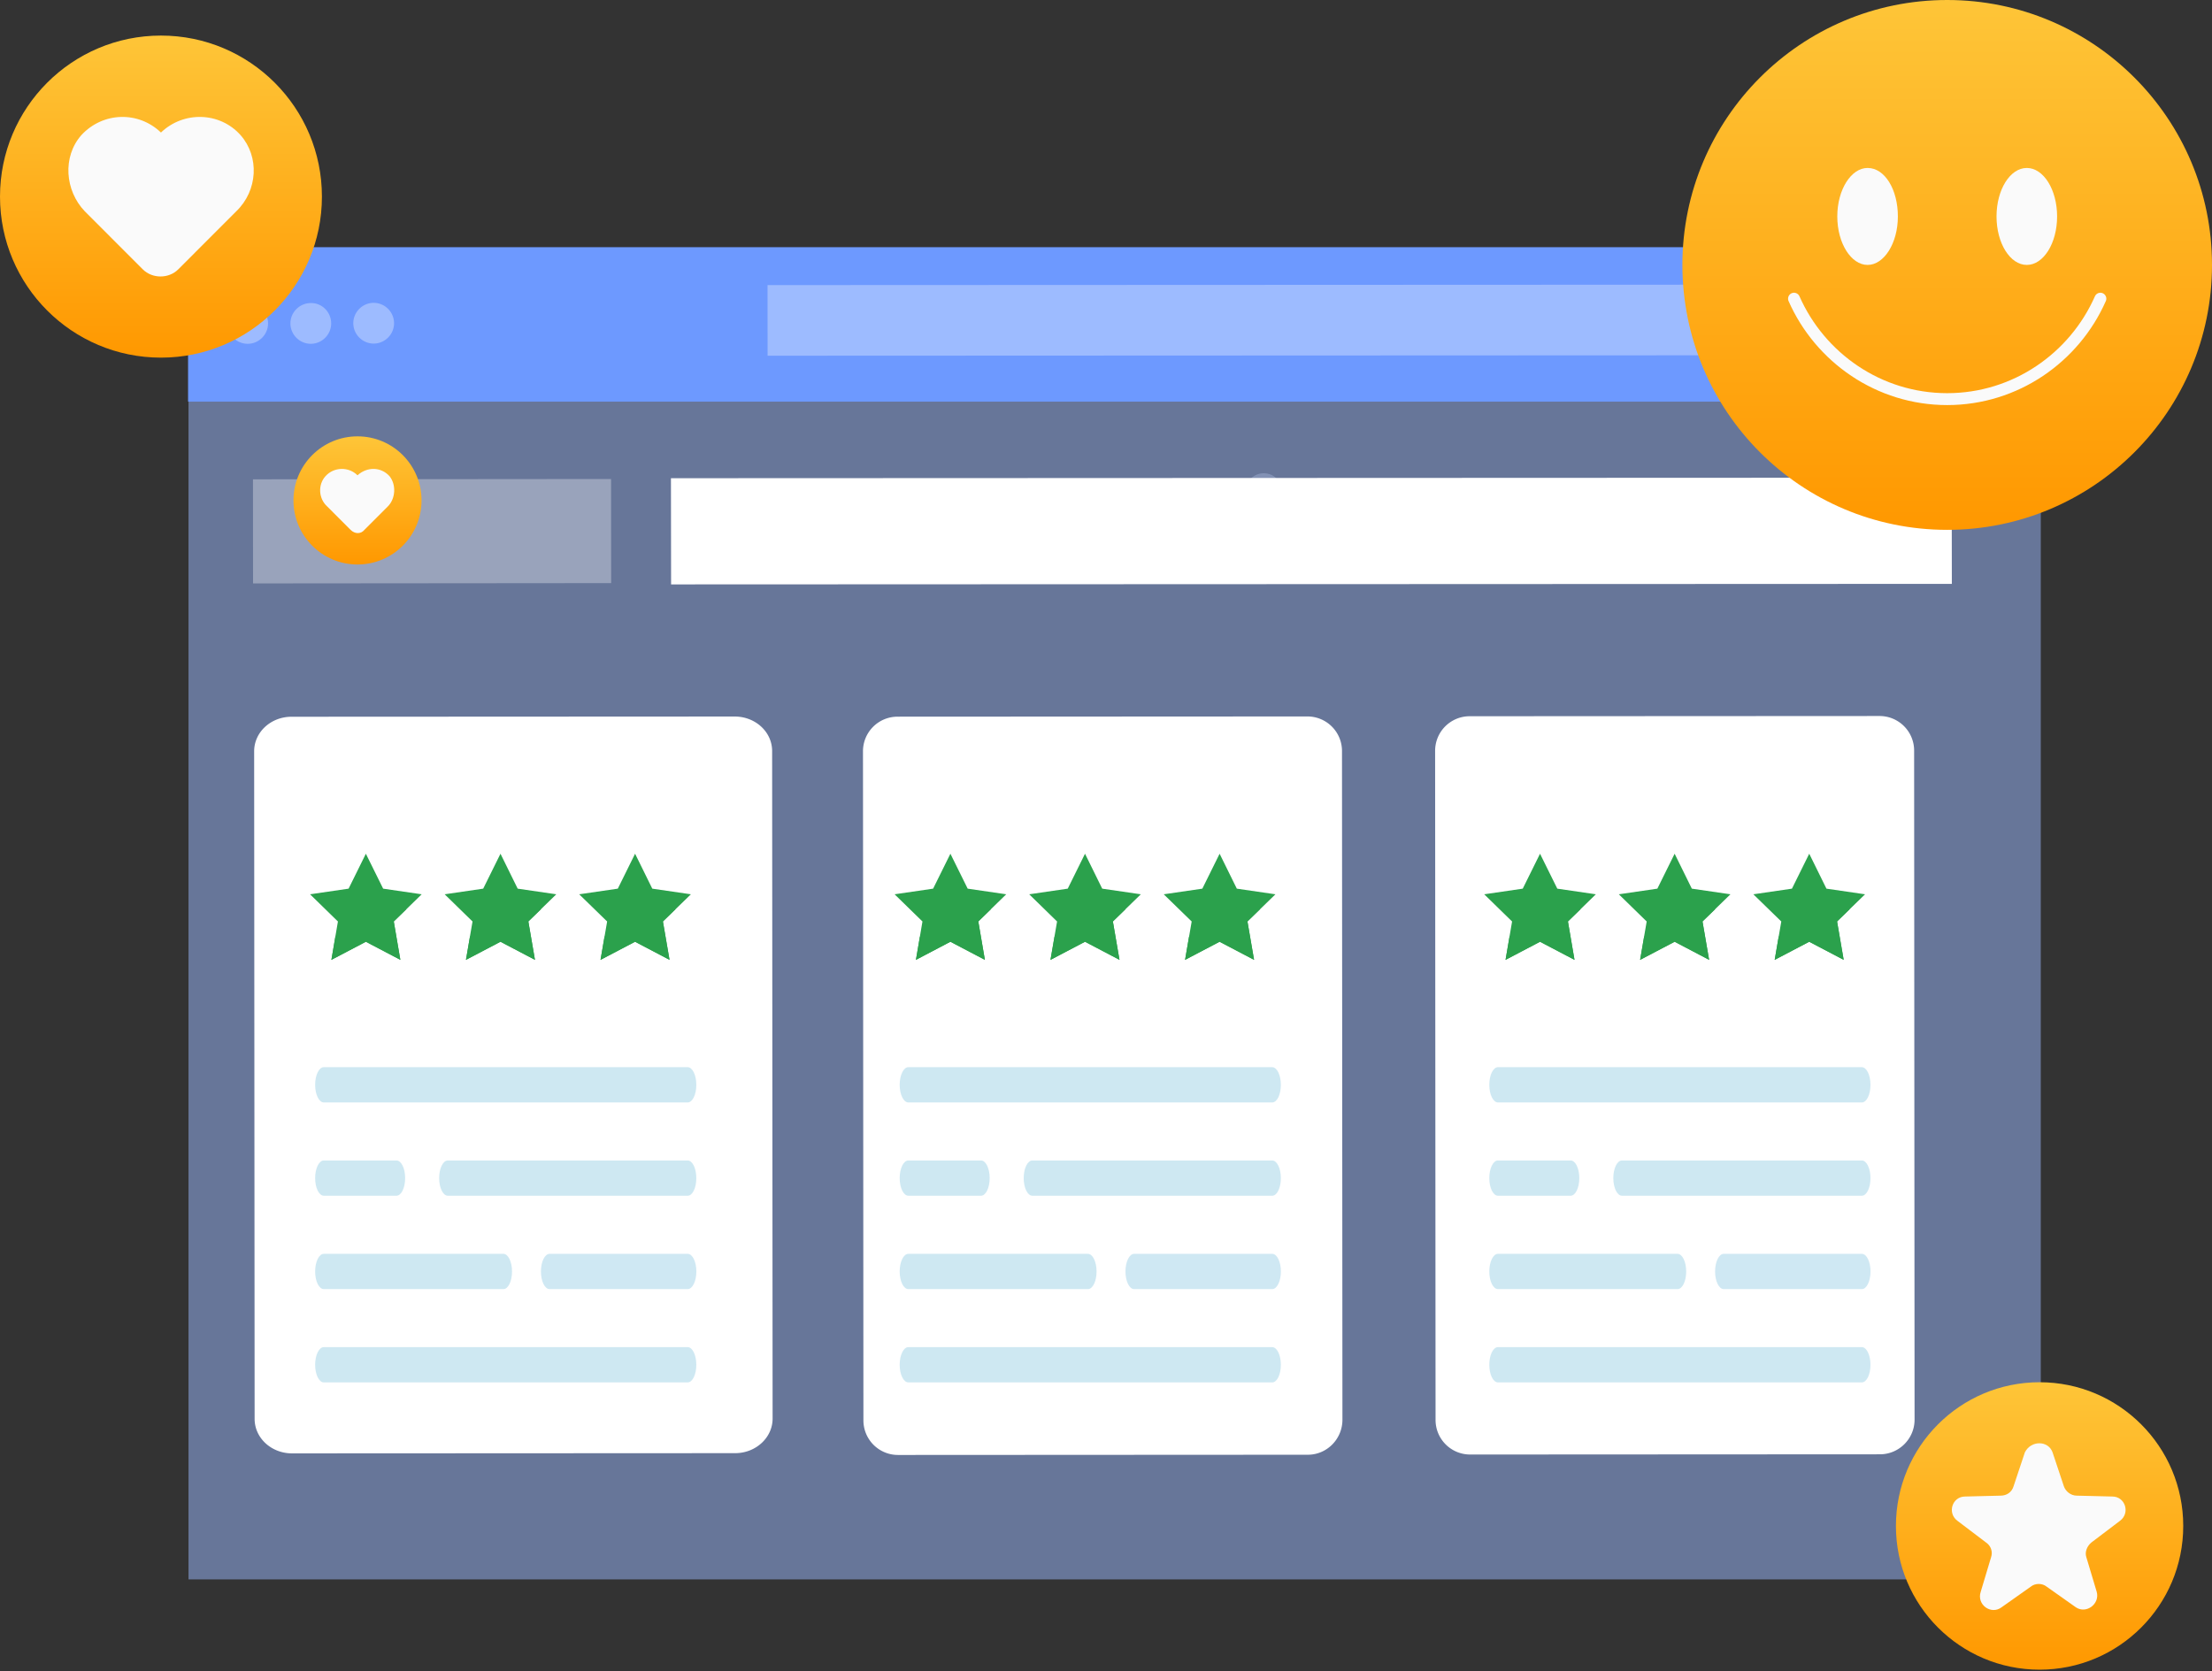<svg width="520" height="393" fill="none" xmlns="http://www.w3.org/2000/svg"><rect width="100%" height="100%" fill="#333333" stroke="none"/><path d="M301.417 115.612a4.32 4.32 0 01-4.328 4.327c-2.369 0-4.327-1.958-4.327-4.327a4.32 4.32 0 014.327-4.327 4.32 4.32 0 014.328 4.327z" fill="#6B6B6B"/><path opacity=".5" d="M479.75 68.22H44.313v303.15H479.75V68.22z" fill="#9DBBFF"/><path d="M479.647 58.123H44.211V94.44h435.436V58.124z" fill="#6D99FF"/><path opacity=".33" d="M63.014 76.05c0 2.628-2.163 4.791-4.79 4.791-2.628 0-4.791-2.163-4.791-4.79 0-2.628 2.163-4.791 4.79-4.791a4.782 4.782 0 014.791 4.79zm14.838 0c0 2.627-2.163 4.79-4.79 4.79-2.628 0-4.791-2.163-4.791-4.79 0-2.627 2.163-4.79 4.79-4.79 2.628-.052 4.791 2.111 4.791 4.79zm14.784-.052c0 2.627-2.164 4.79-4.79 4.79-2.628 0-4.792-2.163-4.792-4.79 0-2.627 2.164-4.79 4.791-4.79 2.627 0 4.79 2.163 4.79 4.79z" fill="#fff"/><path opacity=".33" fill-rule="evenodd" clip-rule="evenodd" d="M456.452 83.525l-276.004.118-.018-16.61 276.005-.118.017 16.61z" fill="#fff"/><path fill-rule="evenodd" clip-rule="evenodd" d="M458.842 137.29l-301.082.124-.033-24.97 301.083-.123.032 24.969z" fill="#fff"/><path opacity=".33" fill-rule="evenodd" clip-rule="evenodd" d="M143.672 137.111l-84.182.073-.021-24.479 84.181-.072.022 24.478z" fill="#fff"/><path d="M172.824 341.69l-104.166.052c-4.846 0-8.802-3.598-8.802-8.121l-.11-156.968c0-4.471 3.898-8.121 8.8-8.121l104.166-.051c4.847 0 8.802 3.598 8.802 8.121l.111 156.967c0 4.472-3.955 8.121-8.801 8.121zm134.618.371l-96.329.052a8.124 8.124 0 01-8.139-8.139l-.103-157.32a8.124 8.124 0 018.139-8.139l96.329-.051a8.124 8.124 0 018.139 8.139l.103 157.319c-.052 4.482-3.658 8.139-8.139 8.139zm134.498-.103l-96.328.052a8.123 8.123 0 01-8.139-8.139l-.103-157.32a8.124 8.124 0 018.139-8.139l96.328-.051a8.123 8.123 0 018.139 8.139l.103 157.319c0 4.482-3.657 8.139-8.139 8.139z" fill="#fff"/><path opacity=".5" d="M93.203 281.16H76.124c-1.129 0-2.04-1.853-2.04-4.148 0-2.294.911-4.147 2.04-4.147h17.079c1.128 0 2.04 1.853 2.04 4.147 0 2.295-.912 4.148-2.04 4.148zm68.458 0h-56.382c-1.129 0-2.041-1.853-2.041-4.148 0-2.294.912-4.147 2.041-4.147h56.371c1.129 0 2.041 1.853 2.041 4.147.01 2.295-.901 4.148-2.03 4.148zm-43.323 21.956H76.124c-1.129 0-2.04-1.852-2.04-4.147s.911-4.147 2.04-4.147h42.204c1.129 0 2.04 1.852 2.04 4.147.011 2.274-.901 4.147-2.03 4.147zm43.323-43.892H76.124c-1.129 0-2.04-1.853-2.04-4.148 0-2.294.911-4.147 2.04-4.147h85.526c1.129 0 2.041 1.853 2.041 4.147.01 2.295-.901 4.148-2.03 4.148z" fill="#9ED2E7"/><path d="M161.661 303.116h-32.458c-1.129 0-2.04-1.852-2.04-4.147s.911-4.147 2.04-4.147h32.458c1.129 0 2.04 1.852 2.04 4.147 0 2.274-.911 4.147-2.04 4.147z" fill="#CFE8F3"/><path opacity=".5" d="M161.661 325.052H76.124c-1.129 0-2.04-1.853-2.04-4.147 0-2.295.911-4.148 2.04-4.148h85.526c1.129 0 2.041 1.853 2.041 4.148.01 2.273-.901 4.147-2.03 4.147zm68.955-43.892h-17.078c-1.129 0-2.04-1.853-2.04-4.148 0-2.294.911-4.147 2.04-4.147h17.078c1.129 0 2.04 1.853 2.04 4.147 0 2.295-.911 4.148-2.04 4.148zm68.458 0h-56.382c-1.129 0-2.04-1.853-2.04-4.148 0-2.294.911-4.147 2.04-4.147h56.372c1.129 0 2.04 1.853 2.04 4.147.011 2.295-.901 4.148-2.03 4.148zm-43.322 21.956h-42.214c-1.129 0-2.04-1.852-2.04-4.147s.911-4.147 2.04-4.147h42.204c1.129 0 2.04 1.852 2.04 4.147.01 2.274-.901 4.147-2.03 4.147zm43.322-43.892h-85.536c-1.129 0-2.04-1.853-2.04-4.148 0-2.294.911-4.147 2.04-4.147h85.526c1.129 0 2.04 1.853 2.04 4.147.011 2.295-.901 4.148-2.03 4.148z" fill="#9ED2E7"/><path d="M299.075 303.116h-32.458c-1.129 0-2.041-1.852-2.041-4.147s.912-4.147 2.041-4.147h32.458c1.129 0 2.04 1.852 2.04 4.147 0 2.274-.911 4.147-2.04 4.147z" fill="#CFE8F3"/><path opacity=".5" d="M299.074 325.052h-85.536c-1.129 0-2.04-1.853-2.04-4.147 0-2.295.911-4.148 2.04-4.148h85.526c1.129 0 2.04 1.853 2.04 4.148.011 2.273-.901 4.147-2.03 4.147zm70.151-43.892h-17.079c-1.128 0-2.04-1.853-2.04-4.148 0-2.294.912-4.147 2.04-4.147h17.079c1.129 0 2.04 1.853 2.04 4.147 0 2.295-.911 4.148-2.04 4.148zm68.458 0h-56.382c-1.129 0-2.041-1.853-2.041-4.148 0-2.294.912-4.147 2.041-4.147h56.372c1.128 0 2.04 1.853 2.04 4.147.01 2.295-.901 4.148-2.03 4.148zm-43.322 21.956h-42.215c-1.128 0-2.04-1.852-2.04-4.147s.912-4.147 2.04-4.147h42.204c1.129 0 2.041 1.852 2.041 4.147.01 2.274-.901 4.147-2.03 4.147zm43.322-43.892h-85.537c-1.128 0-2.04-1.853-2.04-4.148 0-2.294.912-4.147 2.04-4.147h85.527c1.128 0 2.04 1.853 2.04 4.147.01 2.295-.901 4.148-2.03 4.148z" fill="#9ED2E7"/><path d="M437.683 303.116h-32.458c-1.129 0-2.04-1.852-2.04-4.147s.911-4.147 2.04-4.147h32.458c1.129 0 2.041 1.852 2.041 4.147 0 2.274-.912 4.147-2.041 4.147z" fill="#CFE8F3"/><path opacity=".5" d="M437.683 325.052h-85.537c-1.128 0-2.04-1.853-2.04-4.147 0-2.295.912-4.148 2.04-4.148h85.527c1.128 0 2.04 1.853 2.04 4.148.01 2.273-.901 4.147-2.03 4.147z" fill="#9ED2E7"/><path d="M91.538 213.192c-5.368 0-10.065 2.861-12.714 7.134l-.918 5.368 8.105-4.255 8.105 4.255-1.554-9.023 3.002-2.914a14.525 14.525 0 00-4.026-.565zm26.115-12.449l4.044 8.211 9.076 1.325-6.569 6.392 1.554 9.023-8.105-4.256-8.123 4.256 1.554-9.023-6.551-6.392 9.059-1.325 4.061-8.211zm31.643 0l4.044 8.211 9.076 1.325-6.569 6.392 1.554 9.023-8.105-4.256-8.123 4.256 1.554-9.023-6.569-6.392 9.077-1.325 4.061-8.211z" fill="#2BA14C"/><path d="M86.009 200.743l4.061 8.211 9.059 1.325-6.551 6.392 1.536 9.023-8.105-4.256-8.105 4.256 1.536-9.023-6.551-6.392 9.059-1.325 4.06-8.211zm37.172 12.449c-5.368 0-10.065 2.861-12.713 7.134l-.919 5.368 8.105-4.256 8.105 4.256-1.553-9.023 3.001-2.914a14.488 14.488 0 00-4.026-.565zm31.626 0c-5.368 0-10.065 2.861-12.714 7.134l-.918 5.368 8.105-4.256 8.105 4.256-1.554-9.023 3.002-2.914a14.398 14.398 0 00-4.026-.565zm74.145 0c-5.368 0-10.065 2.861-12.714 7.134l-.918 5.368 8.105-4.255 8.105 4.255-1.554-9.023 3.002-2.914a14.525 14.525 0 00-4.026-.565zm26.115-12.449l4.043 8.211 9.077 1.325-6.569 6.392 1.554 9.023-8.105-4.256-8.123 4.256 1.554-9.023-6.551-6.392 9.058-1.325 4.062-8.211zm31.643 0l4.043 8.211 9.077 1.325-6.569 6.392 1.554 9.023-8.105-4.256-8.123 4.256 1.554-9.023-6.569-6.392 9.076-1.325 4.062-8.211z" fill="#2BA14C"/><path d="M223.423 200.743l4.061 8.211 9.059 1.325-6.551 6.392 1.536 9.023-8.105-4.256-8.105 4.256 1.536-9.023-6.551-6.392 9.058-1.325 4.062-8.211zm37.172 12.449c-5.368 0-10.065 2.861-12.714 7.134l-.918 5.368 8.105-4.256 8.105 4.256-1.554-9.023 3.002-2.914a14.488 14.488 0 00-4.026-.565zm31.625 0c-5.368 0-10.065 2.861-12.713 7.134l-.919 5.368 8.105-4.256 8.106 4.256-1.554-9.023 3.002-2.914a14.405 14.405 0 00-4.027-.565zm75.34 0c-5.368 0-10.065 2.861-12.714 7.134l-.918 5.368 8.105-4.255 8.105 4.255-1.554-9.023 3.002-2.914a14.525 14.525 0 00-4.026-.565zm26.115-12.449l4.044 8.211 9.076 1.325-6.569 6.392 1.554 9.023-8.105-4.256-8.123 4.256 1.554-9.023-6.551-6.392 9.059-1.325 4.061-8.211zm31.643 0l4.044 8.211 9.076 1.325-6.569 6.392 1.554 9.023-8.105-4.256-8.122 4.256 1.553-9.023-6.568-6.392 9.076-1.325 4.061-8.211z" fill="#2BA14C"/><path d="M362.031 200.743l4.061 8.211 9.059 1.325-6.551 6.392 1.536 9.023-8.105-4.256-8.105 4.256 1.536-9.023-6.551-6.392 9.059-1.325 4.061-8.211zm37.173 12.449c-5.368 0-10.066 2.861-12.714 7.134l-.918 5.368 8.105-4.256 8.105 4.256-1.554-9.023 3.002-2.914a14.488 14.488 0 00-4.026-.565zm31.625 0c-5.368 0-10.065 2.861-12.714 7.134l-.918 5.368 8.105-4.256 8.105 4.256-1.554-9.023 3.002-2.914a14.393 14.393 0 00-4.026-.565z" fill="#2BA14C"/><path d="M37.839 84.093c20.897 0 37.838-16.952 37.838-37.864 0-20.912-16.94-37.865-37.838-37.865S0 25.317 0 46.23c0 20.91 16.941 37.863 37.839 37.863z" fill="url(#paint0_linear)"/><path d="M56.554 31.776c-4.882-5.497-13.426-5.7-18.716-.611-5.289-5.09-13.63-4.886-18.716.61-4.475 5.09-3.865 13.03.814 17.915l13.63 13.64c2.238 2.238 6.103 2.238 8.341 0l13.63-13.64c5.086-4.886 5.493-12.825 1.017-17.914z" fill="#FAFAFA"/><path d="M84.042 132.729c8.314 0 15.054-6.745 15.054-15.065 0-8.319-6.74-15.064-15.054-15.064s-15.055 6.745-15.055 15.064c0 8.32 6.74 15.065 15.055 15.065z" fill="url(#paint1_linear)"/><path d="M91.569 111.964c-2.035-2.239-5.29-2.239-7.527-.203-2.035-2.036-5.493-2.036-7.527.203-1.831 2.036-1.628 5.293.406 7.125l5.493 5.497c1.017 1.017 2.441 1.017 3.255 0l5.493-5.497c1.83-1.832 2.034-5.089.407-7.125z" fill="#FAFAFA"/><path d="M479.468 392.599c18.651 0 33.77-15.13 33.77-33.793 0-18.663-15.119-33.793-33.77-33.793-18.65 0-33.77 15.13-33.77 33.793 0 18.663 15.12 33.793 33.77 33.793z" fill="url(#paint2_linear)"/><path d="M482.52 341.502l2.644 7.94c.407 1.221 1.628 2.239 3.052 2.239l8.341.203c3.051 0 4.272 3.868 1.83 5.7l-6.713 5.09c-1.017.814-1.627 2.239-1.22 3.46l2.441 8.143c.813 2.85-2.441 5.293-4.883 3.665l-6.916-4.886c-1.018-.814-2.645-.814-3.662 0l-6.917 4.886c-2.441 1.832-5.9-.611-4.882-3.665l2.441-8.143c.407-1.221 0-2.646-1.221-3.46l-6.713-5.09c-2.441-1.832-1.221-5.7 1.831-5.7l8.341-.203c1.424 0 2.644-.814 3.051-2.239l2.645-7.94c1.424-2.85 5.492-2.85 6.51 0z" fill="#FAFAFA"/><path d="M457.749 124.586c34.38 0 62.251-27.89 62.251-62.293S492.129 0 457.749 0c-34.38 0-62.25 27.89-62.25 62.293s27.87 62.293 62.25 62.293z" fill="url(#paint3_linear)"/><path d="M446.154 50.893c0 6.31-3.255 11.4-7.121 11.4-3.865 0-7.12-5.09-7.12-11.4 0-6.31 3.255-11.4 7.12-11.4 4.069 0 7.121 5.09 7.121 11.4zm30.311 11.4c3.933 0 7.121-5.104 7.121-11.4s-3.188-11.4-7.121-11.4c-3.932 0-7.12 5.104-7.12 11.4s3.188 11.4 7.12 11.4z" fill="#FAFAFA"/><path d="M493.757 70.233c-6.103 13.843-19.936 23.614-36.008 23.614-16.071 0-29.905-9.771-36.008-23.614" stroke="#FAFAFA" stroke-width="2.799" stroke-miterlimit="10" stroke-linecap="round"/><defs><linearGradient id="paint0_linear" x1="37.879" y1="8.446" x2="37.879" y2="84.001" gradientUnits="userSpaceOnUse"><stop stop-color="#FEC538"/><stop offset="1" stop-color="#FF9800"/></linearGradient><linearGradient id="paint1_linear" x1="83.996" y1="102.634" x2="83.996" y2="132.848" gradientUnits="userSpaceOnUse"><stop stop-color="#FEC538"/><stop offset="1" stop-color="#FF9800"/></linearGradient><linearGradient id="paint2_linear" x1="479.543" y1="324.951" x2="479.543" y2="392.656" gradientUnits="userSpaceOnUse"><stop stop-color="#FEC538"/><stop offset="1" stop-color="#FF9800"/></linearGradient><linearGradient id="paint3_linear" x1="457.812" y1="-.163" x2="457.812" y2="124.568" gradientUnits="userSpaceOnUse"><stop stop-color="#FEC538"/><stop offset="1" stop-color="#FF9800"/></linearGradient></defs></svg>